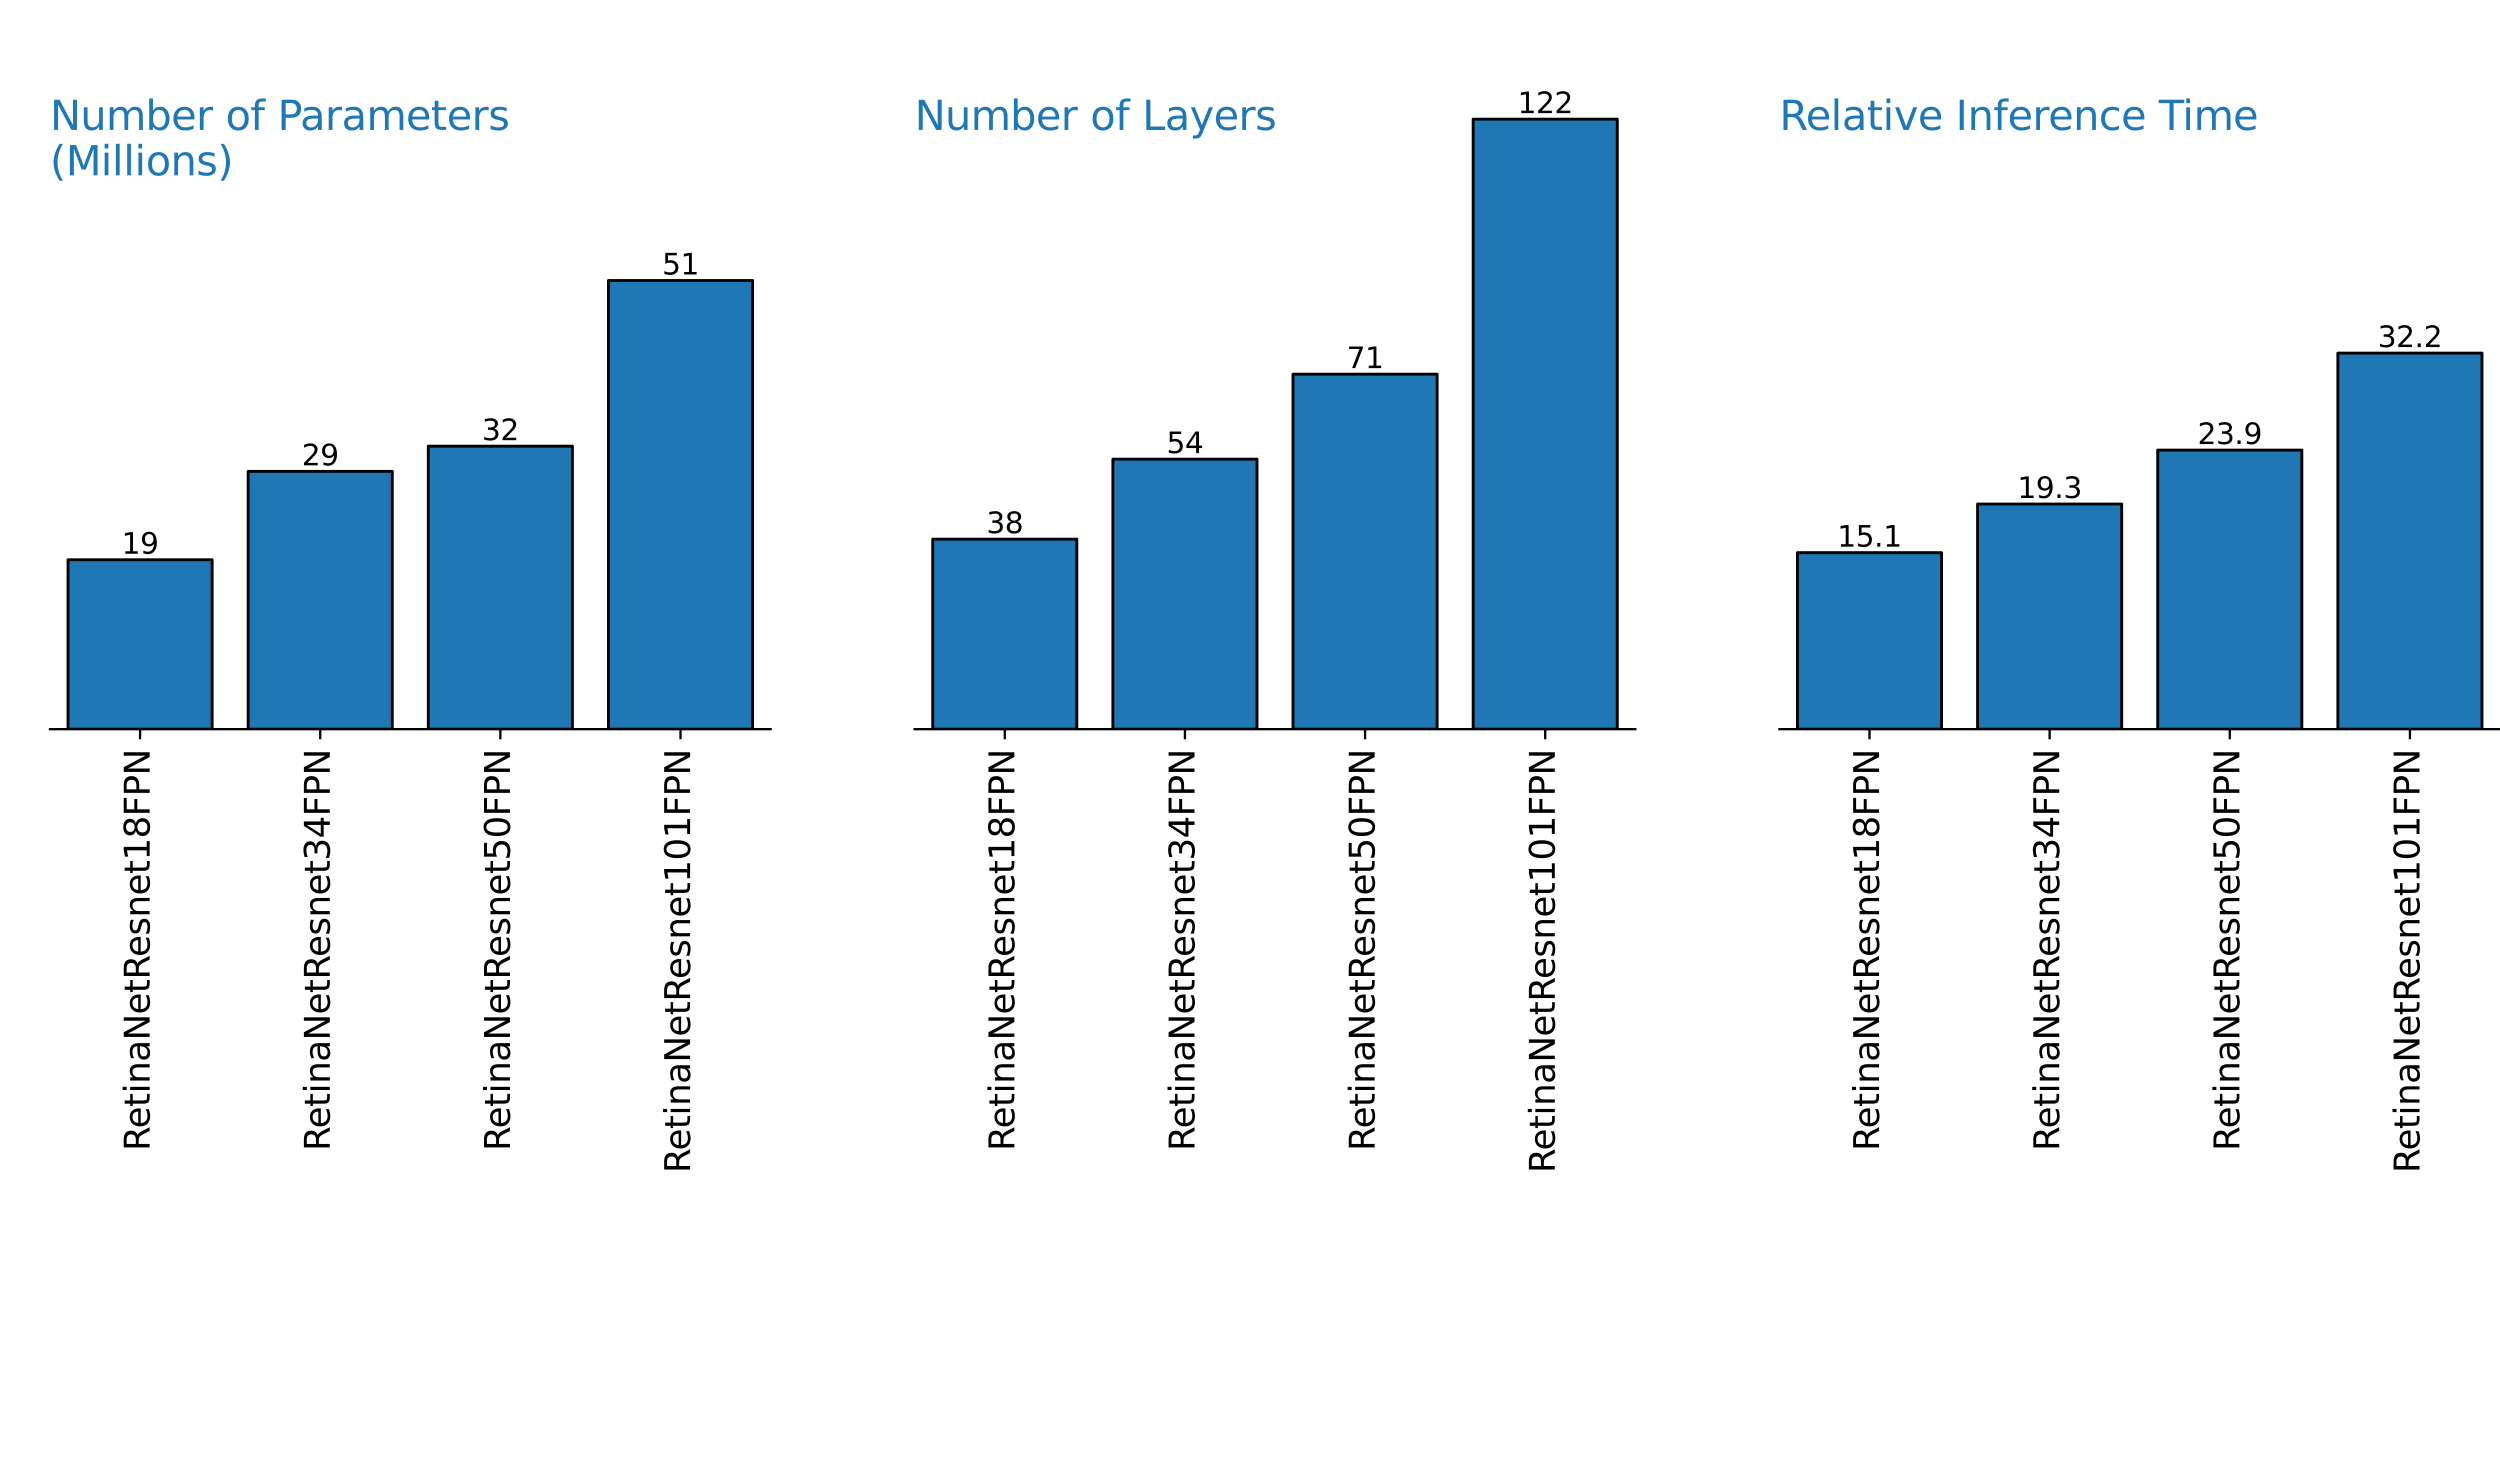 <?xml version="1.0" encoding="utf-8" standalone="no"?>
<!DOCTYPE svg PUBLIC "-//W3C//DTD SVG 1.1//EN"
  "http://www.w3.org/Graphics/SVG/1.1/DTD/svg11.dtd">
<svg xmlns:xlink="http://www.w3.org/1999/xlink" width="864pt" height="504pt" viewBox="0 0 864 504" xmlns="http://www.w3.org/2000/svg" version="1.1">
 <defs>
  <style type="text/css">*{stroke-linejoin: round; stroke-linecap: butt}</style>
 </defs>
 <g id="figure_1">
  <g id="patch_1">
   <path d="M 0 504 
L 864 504 
L 864 0 
L 0 0 
z
" style="fill: #ffffff"/>
  </g>
  <g id="axes_1">
   <g id="patch_2">
    <path d="M 17.28 252 
L 266.315 252 
L 266.315 10.08 
L 17.28 10.08 
z
" style="fill: #ffffff"/>
   </g>
   <g id="patch_3">
    <path d="M 23.506 252 
L 73.313 252 
L 73.313 193.45 
L 23.506 193.45 
z
" clip-path="url(#pc7ec8dcb32)" style="fill: #1f77b4; stroke: #000000; stroke-linejoin: miter"/>
   </g>
   <g id="patch_4">
    <path d="M 85.765 252 
L 135.572 252 
L 135.572 162.906 
L 85.765 162.906 
z
" clip-path="url(#pc7ec8dcb32)" style="fill: #1f77b4; stroke: #000000; stroke-linejoin: miter"/>
   </g>
   <g id="patch_5">
    <path d="M 148.024 252 
L 197.831 252 
L 197.831 154.211 
L 148.024 154.211 
z
" clip-path="url(#pc7ec8dcb32)" style="fill: #1f77b4; stroke: #000000; stroke-linejoin: miter"/>
   </g>
   <g id="patch_6">
    <path d="M 210.282 252 
L 260.089 252 
L 260.089 96.936 
L 210.282 96.936 
z
" clip-path="url(#pc7ec8dcb32)" style="fill: #1f77b4; stroke: #000000; stroke-linejoin: miter"/>
   </g>
   <g id="matplotlib.axis_1">
    <g id="xtick_1">
     <g id="line2d_1">
      <defs>
       <path id="m511c1c8774" d="M 0 0 
L 0 3.5 
" style="stroke: #000000; stroke-width: 0.8"/>
      </defs>
      <g>
       <use xlink:href="#m511c1c8774" x="48.409" y="252" style="stroke: #000000; stroke-width: 0.8"/>
      </g>
     </g>
     <g id="text_1">
      <!-- RetinaNetResnet18FPN -->
      <g transform="translate(51.721 397.756) rotate(-90) scale(0.12 -0.12)">
       <defs>
        <path id="DejaVuSans-52" d="M 2841 2188 
Q 3044 2119 3236 1894 
Q 3428 1669 3622 1275 
L 4263 0 
L 3584 0 
L 2988 1197 
Q 2756 1666 2539 1819 
Q 2322 1972 1947 1972 
L 1259 1972 
L 1259 0 
L 628 0 
L 628 4666 
L 2053 4666 
Q 2853 4666 3247 4331 
Q 3641 3997 3641 3322 
Q 3641 2881 3436 2590 
Q 3231 2300 2841 2188 
z
M 1259 4147 
L 1259 2491 
L 2053 2491 
Q 2509 2491 2742 2702 
Q 2975 2913 2975 3322 
Q 2975 3731 2742 3939 
Q 2509 4147 2053 4147 
L 1259 4147 
z
" transform="scale(0.016)"/>
        <path id="DejaVuSans-65" d="M 3597 1894 
L 3597 1613 
L 953 1613 
Q 991 1019 1311 708 
Q 1631 397 2203 397 
Q 2534 397 2845 478 
Q 3156 559 3463 722 
L 3463 178 
Q 3153 47 2828 -22 
Q 2503 -91 2169 -91 
Q 1331 -91 842 396 
Q 353 884 353 1716 
Q 353 2575 817 3079 
Q 1281 3584 2069 3584 
Q 2775 3584 3186 3129 
Q 3597 2675 3597 1894 
z
M 3022 2063 
Q 3016 2534 2758 2815 
Q 2500 3097 2075 3097 
Q 1594 3097 1305 2825 
Q 1016 2553 972 2059 
L 3022 2063 
z
" transform="scale(0.016)"/>
        <path id="DejaVuSans-74" d="M 1172 4494 
L 1172 3500 
L 2356 3500 
L 2356 3053 
L 1172 3053 
L 1172 1153 
Q 1172 725 1289 603 
Q 1406 481 1766 481 
L 2356 481 
L 2356 0 
L 1766 0 
Q 1100 0 847 248 
Q 594 497 594 1153 
L 594 3053 
L 172 3053 
L 172 3500 
L 594 3500 
L 594 4494 
L 1172 4494 
z
" transform="scale(0.016)"/>
        <path id="DejaVuSans-69" d="M 603 3500 
L 1178 3500 
L 1178 0 
L 603 0 
L 603 3500 
z
M 603 4863 
L 1178 4863 
L 1178 4134 
L 603 4134 
L 603 4863 
z
" transform="scale(0.016)"/>
        <path id="DejaVuSans-6e" d="M 3513 2113 
L 3513 0 
L 2938 0 
L 2938 2094 
Q 2938 2591 2744 2837 
Q 2550 3084 2163 3084 
Q 1697 3084 1428 2787 
Q 1159 2491 1159 1978 
L 1159 0 
L 581 0 
L 581 3500 
L 1159 3500 
L 1159 2956 
Q 1366 3272 1645 3428 
Q 1925 3584 2291 3584 
Q 2894 3584 3203 3211 
Q 3513 2838 3513 2113 
z
" transform="scale(0.016)"/>
        <path id="DejaVuSans-61" d="M 2194 1759 
Q 1497 1759 1228 1600 
Q 959 1441 959 1056 
Q 959 750 1161 570 
Q 1363 391 1709 391 
Q 2188 391 2477 730 
Q 2766 1069 2766 1631 
L 2766 1759 
L 2194 1759 
z
M 3341 1997 
L 3341 0 
L 2766 0 
L 2766 531 
Q 2569 213 2275 61 
Q 1981 -91 1556 -91 
Q 1019 -91 701 211 
Q 384 513 384 1019 
Q 384 1609 779 1909 
Q 1175 2209 1959 2209 
L 2766 2209 
L 2766 2266 
Q 2766 2663 2505 2880 
Q 2244 3097 1772 3097 
Q 1472 3097 1187 3025 
Q 903 2953 641 2809 
L 641 3341 
Q 956 3463 1253 3523 
Q 1550 3584 1831 3584 
Q 2591 3584 2966 3190 
Q 3341 2797 3341 1997 
z
" transform="scale(0.016)"/>
        <path id="DejaVuSans-4e" d="M 628 4666 
L 1478 4666 
L 3547 763 
L 3547 4666 
L 4159 4666 
L 4159 0 
L 3309 0 
L 1241 3903 
L 1241 0 
L 628 0 
L 628 4666 
z
" transform="scale(0.016)"/>
        <path id="DejaVuSans-73" d="M 2834 3397 
L 2834 2853 
Q 2591 2978 2328 3040 
Q 2066 3103 1784 3103 
Q 1356 3103 1142 2972 
Q 928 2841 928 2578 
Q 928 2378 1081 2264 
Q 1234 2150 1697 2047 
L 1894 2003 
Q 2506 1872 2764 1633 
Q 3022 1394 3022 966 
Q 3022 478 2636 193 
Q 2250 -91 1575 -91 
Q 1294 -91 989 -36 
Q 684 19 347 128 
L 347 722 
Q 666 556 975 473 
Q 1284 391 1588 391 
Q 1994 391 2212 530 
Q 2431 669 2431 922 
Q 2431 1156 2273 1281 
Q 2116 1406 1581 1522 
L 1381 1569 
Q 847 1681 609 1914 
Q 372 2147 372 2553 
Q 372 3047 722 3315 
Q 1072 3584 1716 3584 
Q 2034 3584 2315 3537 
Q 2597 3491 2834 3397 
z
" transform="scale(0.016)"/>
        <path id="DejaVuSans-31" d="M 794 531 
L 1825 531 
L 1825 4091 
L 703 3866 
L 703 4441 
L 1819 4666 
L 2450 4666 
L 2450 531 
L 3481 531 
L 3481 0 
L 794 0 
L 794 531 
z
" transform="scale(0.016)"/>
        <path id="DejaVuSans-38" d="M 2034 2216 
Q 1584 2216 1326 1975 
Q 1069 1734 1069 1313 
Q 1069 891 1326 650 
Q 1584 409 2034 409 
Q 2484 409 2743 651 
Q 3003 894 3003 1313 
Q 3003 1734 2745 1975 
Q 2488 2216 2034 2216 
z
M 1403 2484 
Q 997 2584 770 2862 
Q 544 3141 544 3541 
Q 544 4100 942 4425 
Q 1341 4750 2034 4750 
Q 2731 4750 3128 4425 
Q 3525 4100 3525 3541 
Q 3525 3141 3298 2862 
Q 3072 2584 2669 2484 
Q 3125 2378 3379 2068 
Q 3634 1759 3634 1313 
Q 3634 634 3220 271 
Q 2806 -91 2034 -91 
Q 1263 -91 848 271 
Q 434 634 434 1313 
Q 434 1759 690 2068 
Q 947 2378 1403 2484 
z
M 1172 3481 
Q 1172 3119 1398 2916 
Q 1625 2713 2034 2713 
Q 2441 2713 2670 2916 
Q 2900 3119 2900 3481 
Q 2900 3844 2670 4047 
Q 2441 4250 2034 4250 
Q 1625 4250 1398 4047 
Q 1172 3844 1172 3481 
z
" transform="scale(0.016)"/>
        <path id="DejaVuSans-46" d="M 628 4666 
L 3309 4666 
L 3309 4134 
L 1259 4134 
L 1259 2759 
L 3109 2759 
L 3109 2228 
L 1259 2228 
L 1259 0 
L 628 0 
L 628 4666 
z
" transform="scale(0.016)"/>
        <path id="DejaVuSans-50" d="M 1259 4147 
L 1259 2394 
L 2053 2394 
Q 2494 2394 2734 2622 
Q 2975 2850 2975 3272 
Q 2975 3691 2734 3919 
Q 2494 4147 2053 4147 
L 1259 4147 
z
M 628 4666 
L 2053 4666 
Q 2838 4666 3239 4311 
Q 3641 3956 3641 3272 
Q 3641 2581 3239 2228 
Q 2838 1875 2053 1875 
L 1259 1875 
L 1259 0 
L 628 0 
L 628 4666 
z
" transform="scale(0.016)"/>
       </defs>
       <use xlink:href="#DejaVuSans-52"/>
       <use xlink:href="#DejaVuSans-65" x="64.982"/>
       <use xlink:href="#DejaVuSans-74" x="126.506"/>
       <use xlink:href="#DejaVuSans-69" x="165.715"/>
       <use xlink:href="#DejaVuSans-6e" x="193.498"/>
       <use xlink:href="#DejaVuSans-61" x="256.877"/>
       <use xlink:href="#DejaVuSans-4e" x="318.156"/>
       <use xlink:href="#DejaVuSans-65" x="392.961"/>
       <use xlink:href="#DejaVuSans-74" x="454.484"/>
       <use xlink:href="#DejaVuSans-52" x="493.693"/>
       <use xlink:href="#DejaVuSans-65" x="558.676"/>
       <use xlink:href="#DejaVuSans-73" x="620.199"/>
       <use xlink:href="#DejaVuSans-6e" x="672.299"/>
       <use xlink:href="#DejaVuSans-65" x="735.678"/>
       <use xlink:href="#DejaVuSans-74" x="797.201"/>
       <use xlink:href="#DejaVuSans-31" x="836.41"/>
       <use xlink:href="#DejaVuSans-38" x="900.033"/>
       <use xlink:href="#DejaVuSans-46" x="963.656"/>
       <use xlink:href="#DejaVuSans-50" x="1021.176"/>
       <use xlink:href="#DejaVuSans-4e" x="1081.479"/>
      </g>
     </g>
    </g>
    <g id="xtick_2">
     <g id="line2d_2">
      <g>
       <use xlink:href="#m511c1c8774" x="110.668" y="252" style="stroke: #000000; stroke-width: 0.8"/>
      </g>
     </g>
     <g id="text_2">
      <!-- RetinaNetResnet34FPN -->
      <g transform="translate(113.979 397.756) rotate(-90) scale(0.12 -0.12)">
       <defs>
        <path id="DejaVuSans-33" d="M 2597 2516 
Q 3050 2419 3304 2112 
Q 3559 1806 3559 1356 
Q 3559 666 3084 287 
Q 2609 -91 1734 -91 
Q 1441 -91 1130 -33 
Q 819 25 488 141 
L 488 750 
Q 750 597 1062 519 
Q 1375 441 1716 441 
Q 2309 441 2620 675 
Q 2931 909 2931 1356 
Q 2931 1769 2642 2001 
Q 2353 2234 1838 2234 
L 1294 2234 
L 1294 2753 
L 1863 2753 
Q 2328 2753 2575 2939 
Q 2822 3125 2822 3475 
Q 2822 3834 2567 4026 
Q 2313 4219 1838 4219 
Q 1578 4219 1281 4162 
Q 984 4106 628 3988 
L 628 4550 
Q 988 4650 1302 4700 
Q 1616 4750 1894 4750 
Q 2613 4750 3031 4423 
Q 3450 4097 3450 3541 
Q 3450 3153 3228 2886 
Q 3006 2619 2597 2516 
z
" transform="scale(0.016)"/>
        <path id="DejaVuSans-34" d="M 2419 4116 
L 825 1625 
L 2419 1625 
L 2419 4116 
z
M 2253 4666 
L 3047 4666 
L 3047 1625 
L 3713 1625 
L 3713 1100 
L 3047 1100 
L 3047 0 
L 2419 0 
L 2419 1100 
L 313 1100 
L 313 1709 
L 2253 4666 
z
" transform="scale(0.016)"/>
       </defs>
       <use xlink:href="#DejaVuSans-52"/>
       <use xlink:href="#DejaVuSans-65" x="64.982"/>
       <use xlink:href="#DejaVuSans-74" x="126.506"/>
       <use xlink:href="#DejaVuSans-69" x="165.715"/>
       <use xlink:href="#DejaVuSans-6e" x="193.498"/>
       <use xlink:href="#DejaVuSans-61" x="256.877"/>
       <use xlink:href="#DejaVuSans-4e" x="318.156"/>
       <use xlink:href="#DejaVuSans-65" x="392.961"/>
       <use xlink:href="#DejaVuSans-74" x="454.484"/>
       <use xlink:href="#DejaVuSans-52" x="493.693"/>
       <use xlink:href="#DejaVuSans-65" x="558.676"/>
       <use xlink:href="#DejaVuSans-73" x="620.199"/>
       <use xlink:href="#DejaVuSans-6e" x="672.299"/>
       <use xlink:href="#DejaVuSans-65" x="735.678"/>
       <use xlink:href="#DejaVuSans-74" x="797.201"/>
       <use xlink:href="#DejaVuSans-33" x="836.41"/>
       <use xlink:href="#DejaVuSans-34" x="900.033"/>
       <use xlink:href="#DejaVuSans-46" x="963.656"/>
       <use xlink:href="#DejaVuSans-50" x="1021.176"/>
       <use xlink:href="#DejaVuSans-4e" x="1081.479"/>
      </g>
     </g>
    </g>
    <g id="xtick_3">
     <g id="line2d_3">
      <g>
       <use xlink:href="#m511c1c8774" x="172.927" y="252" style="stroke: #000000; stroke-width: 0.8"/>
      </g>
     </g>
     <g id="text_3">
      <!-- RetinaNetResnet50FPN -->
      <g transform="translate(176.238 397.756) rotate(-90) scale(0.12 -0.12)">
       <defs>
        <path id="DejaVuSans-35" d="M 691 4666 
L 3169 4666 
L 3169 4134 
L 1269 4134 
L 1269 2991 
Q 1406 3038 1543 3061 
Q 1681 3084 1819 3084 
Q 2600 3084 3056 2656 
Q 3513 2228 3513 1497 
Q 3513 744 3044 326 
Q 2575 -91 1722 -91 
Q 1428 -91 1123 -41 
Q 819 9 494 109 
L 494 744 
Q 775 591 1075 516 
Q 1375 441 1709 441 
Q 2250 441 2565 725 
Q 2881 1009 2881 1497 
Q 2881 1984 2565 2268 
Q 2250 2553 1709 2553 
Q 1456 2553 1204 2497 
Q 953 2441 691 2322 
L 691 4666 
z
" transform="scale(0.016)"/>
        <path id="DejaVuSans-30" d="M 2034 4250 
Q 1547 4250 1301 3770 
Q 1056 3291 1056 2328 
Q 1056 1369 1301 889 
Q 1547 409 2034 409 
Q 2525 409 2770 889 
Q 3016 1369 3016 2328 
Q 3016 3291 2770 3770 
Q 2525 4250 2034 4250 
z
M 2034 4750 
Q 2819 4750 3233 4129 
Q 3647 3509 3647 2328 
Q 3647 1150 3233 529 
Q 2819 -91 2034 -91 
Q 1250 -91 836 529 
Q 422 1150 422 2328 
Q 422 3509 836 4129 
Q 1250 4750 2034 4750 
z
" transform="scale(0.016)"/>
       </defs>
       <use xlink:href="#DejaVuSans-52"/>
       <use xlink:href="#DejaVuSans-65" x="64.982"/>
       <use xlink:href="#DejaVuSans-74" x="126.506"/>
       <use xlink:href="#DejaVuSans-69" x="165.715"/>
       <use xlink:href="#DejaVuSans-6e" x="193.498"/>
       <use xlink:href="#DejaVuSans-61" x="256.877"/>
       <use xlink:href="#DejaVuSans-4e" x="318.156"/>
       <use xlink:href="#DejaVuSans-65" x="392.961"/>
       <use xlink:href="#DejaVuSans-74" x="454.484"/>
       <use xlink:href="#DejaVuSans-52" x="493.693"/>
       <use xlink:href="#DejaVuSans-65" x="558.676"/>
       <use xlink:href="#DejaVuSans-73" x="620.199"/>
       <use xlink:href="#DejaVuSans-6e" x="672.299"/>
       <use xlink:href="#DejaVuSans-65" x="735.678"/>
       <use xlink:href="#DejaVuSans-74" x="797.201"/>
       <use xlink:href="#DejaVuSans-35" x="836.41"/>
       <use xlink:href="#DejaVuSans-30" x="900.033"/>
       <use xlink:href="#DejaVuSans-46" x="963.656"/>
       <use xlink:href="#DejaVuSans-50" x="1021.176"/>
       <use xlink:href="#DejaVuSans-4e" x="1081.479"/>
      </g>
     </g>
    </g>
    <g id="xtick_4">
     <g id="line2d_4">
      <g>
       <use xlink:href="#m511c1c8774" x="235.186" y="252" style="stroke: #000000; stroke-width: 0.8"/>
      </g>
     </g>
     <g id="text_4">
      <!-- RetinaNetResnet101FPN -->
      <g transform="translate(238.497 405.391) rotate(-90) scale(0.12 -0.12)">
       <use xlink:href="#DejaVuSans-52"/>
       <use xlink:href="#DejaVuSans-65" x="64.982"/>
       <use xlink:href="#DejaVuSans-74" x="126.506"/>
       <use xlink:href="#DejaVuSans-69" x="165.715"/>
       <use xlink:href="#DejaVuSans-6e" x="193.498"/>
       <use xlink:href="#DejaVuSans-61" x="256.877"/>
       <use xlink:href="#DejaVuSans-4e" x="318.156"/>
       <use xlink:href="#DejaVuSans-65" x="392.961"/>
       <use xlink:href="#DejaVuSans-74" x="454.484"/>
       <use xlink:href="#DejaVuSans-52" x="493.693"/>
       <use xlink:href="#DejaVuSans-65" x="558.676"/>
       <use xlink:href="#DejaVuSans-73" x="620.199"/>
       <use xlink:href="#DejaVuSans-6e" x="672.299"/>
       <use xlink:href="#DejaVuSans-65" x="735.678"/>
       <use xlink:href="#DejaVuSans-74" x="797.201"/>
       <use xlink:href="#DejaVuSans-31" x="836.41"/>
       <use xlink:href="#DejaVuSans-30" x="900.033"/>
       <use xlink:href="#DejaVuSans-31" x="963.656"/>
       <use xlink:href="#DejaVuSans-46" x="1027.279"/>
       <use xlink:href="#DejaVuSans-50" x="1084.799"/>
       <use xlink:href="#DejaVuSans-4e" x="1145.102"/>
      </g>
     </g>
    </g>
   </g>
   <g id="matplotlib.axis_2"/>
   <g id="patch_7">
    <path d="M 17.28 252 
L 266.315 252 
" style="fill: none; stroke: #000000; stroke-width: 0.8; stroke-linejoin: miter; stroke-linecap: square"/>
   </g>
   <g id="text_5">
    <!-- Number of Parameters -->
    <g style="fill: #1f77b4" transform="translate(17.28 44.91) scale(0.14 -0.14)">
     <defs>
      <path id="DejaVuSans-75" d="M 544 1381 
L 544 3500 
L 1119 3500 
L 1119 1403 
Q 1119 906 1312 657 
Q 1506 409 1894 409 
Q 2359 409 2629 706 
Q 2900 1003 2900 1516 
L 2900 3500 
L 3475 3500 
L 3475 0 
L 2900 0 
L 2900 538 
Q 2691 219 2414 64 
Q 2138 -91 1772 -91 
Q 1169 -91 856 284 
Q 544 659 544 1381 
z
M 1991 3584 
L 1991 3584 
z
" transform="scale(0.016)"/>
      <path id="DejaVuSans-6d" d="M 3328 2828 
Q 3544 3216 3844 3400 
Q 4144 3584 4550 3584 
Q 5097 3584 5394 3201 
Q 5691 2819 5691 2113 
L 5691 0 
L 5113 0 
L 5113 2094 
Q 5113 2597 4934 2840 
Q 4756 3084 4391 3084 
Q 3944 3084 3684 2787 
Q 3425 2491 3425 1978 
L 3425 0 
L 2847 0 
L 2847 2094 
Q 2847 2600 2669 2842 
Q 2491 3084 2119 3084 
Q 1678 3084 1418 2786 
Q 1159 2488 1159 1978 
L 1159 0 
L 581 0 
L 581 3500 
L 1159 3500 
L 1159 2956 
Q 1356 3278 1631 3431 
Q 1906 3584 2284 3584 
Q 2666 3584 2933 3390 
Q 3200 3197 3328 2828 
z
" transform="scale(0.016)"/>
      <path id="DejaVuSans-62" d="M 3116 1747 
Q 3116 2381 2855 2742 
Q 2594 3103 2138 3103 
Q 1681 3103 1420 2742 
Q 1159 2381 1159 1747 
Q 1159 1113 1420 752 
Q 1681 391 2138 391 
Q 2594 391 2855 752 
Q 3116 1113 3116 1747 
z
M 1159 2969 
Q 1341 3281 1617 3432 
Q 1894 3584 2278 3584 
Q 2916 3584 3314 3078 
Q 3713 2572 3713 1747 
Q 3713 922 3314 415 
Q 2916 -91 2278 -91 
Q 1894 -91 1617 61 
Q 1341 213 1159 525 
L 1159 0 
L 581 0 
L 581 4863 
L 1159 4863 
L 1159 2969 
z
" transform="scale(0.016)"/>
      <path id="DejaVuSans-72" d="M 2631 2963 
Q 2534 3019 2420 3045 
Q 2306 3072 2169 3072 
Q 1681 3072 1420 2755 
Q 1159 2438 1159 1844 
L 1159 0 
L 581 0 
L 581 3500 
L 1159 3500 
L 1159 2956 
Q 1341 3275 1631 3429 
Q 1922 3584 2338 3584 
Q 2397 3584 2469 3576 
Q 2541 3569 2628 3553 
L 2631 2963 
z
" transform="scale(0.016)"/>
      <path id="DejaVuSans-20" transform="scale(0.016)"/>
      <path id="DejaVuSans-6f" d="M 1959 3097 
Q 1497 3097 1228 2736 
Q 959 2375 959 1747 
Q 959 1119 1226 758 
Q 1494 397 1959 397 
Q 2419 397 2687 759 
Q 2956 1122 2956 1747 
Q 2956 2369 2687 2733 
Q 2419 3097 1959 3097 
z
M 1959 3584 
Q 2709 3584 3137 3096 
Q 3566 2609 3566 1747 
Q 3566 888 3137 398 
Q 2709 -91 1959 -91 
Q 1206 -91 779 398 
Q 353 888 353 1747 
Q 353 2609 779 3096 
Q 1206 3584 1959 3584 
z
" transform="scale(0.016)"/>
      <path id="DejaVuSans-66" d="M 2375 4863 
L 2375 4384 
L 1825 4384 
Q 1516 4384 1395 4259 
Q 1275 4134 1275 3809 
L 1275 3500 
L 2222 3500 
L 2222 3053 
L 1275 3053 
L 1275 0 
L 697 0 
L 697 3053 
L 147 3053 
L 147 3500 
L 697 3500 
L 697 3744 
Q 697 4328 969 4595 
Q 1241 4863 1831 4863 
L 2375 4863 
z
" transform="scale(0.016)"/>
     </defs>
     <use xlink:href="#DejaVuSans-4e"/>
     <use xlink:href="#DejaVuSans-75" x="74.805"/>
     <use xlink:href="#DejaVuSans-6d" x="138.184"/>
     <use xlink:href="#DejaVuSans-62" x="235.596"/>
     <use xlink:href="#DejaVuSans-65" x="299.072"/>
     <use xlink:href="#DejaVuSans-72" x="360.596"/>
     <use xlink:href="#DejaVuSans-20" x="401.709"/>
     <use xlink:href="#DejaVuSans-6f" x="433.496"/>
     <use xlink:href="#DejaVuSans-66" x="494.678"/>
     <use xlink:href="#DejaVuSans-20" x="529.883"/>
     <use xlink:href="#DejaVuSans-50" x="561.67"/>
     <use xlink:href="#DejaVuSans-61" x="617.473"/>
     <use xlink:href="#DejaVuSans-72" x="678.752"/>
     <use xlink:href="#DejaVuSans-61" x="719.865"/>
     <use xlink:href="#DejaVuSans-6d" x="781.145"/>
     <use xlink:href="#DejaVuSans-65" x="878.557"/>
     <use xlink:href="#DejaVuSans-74" x="940.08"/>
     <use xlink:href="#DejaVuSans-65" x="979.289"/>
     <use xlink:href="#DejaVuSans-72" x="1040.812"/>
     <use xlink:href="#DejaVuSans-73" x="1081.926"/>
    </g>
    <!-- (Millions) -->
    <g style="fill: #1f77b4" transform="translate(17.28 60.587) scale(0.14 -0.14)">
     <defs>
      <path id="DejaVuSans-28" d="M 1984 4856 
Q 1566 4138 1362 3434 
Q 1159 2731 1159 2009 
Q 1159 1288 1364 580 
Q 1569 -128 1984 -844 
L 1484 -844 
Q 1016 -109 783 600 
Q 550 1309 550 2009 
Q 550 2706 781 3412 
Q 1013 4119 1484 4856 
L 1984 4856 
z
" transform="scale(0.016)"/>
      <path id="DejaVuSans-4d" d="M 628 4666 
L 1569 4666 
L 2759 1491 
L 3956 4666 
L 4897 4666 
L 4897 0 
L 4281 0 
L 4281 4097 
L 3078 897 
L 2444 897 
L 1241 4097 
L 1241 0 
L 628 0 
L 628 4666 
z
" transform="scale(0.016)"/>
      <path id="DejaVuSans-6c" d="M 603 4863 
L 1178 4863 
L 1178 0 
L 603 0 
L 603 4863 
z
" transform="scale(0.016)"/>
      <path id="DejaVuSans-29" d="M 513 4856 
L 1013 4856 
Q 1481 4119 1714 3412 
Q 1947 2706 1947 2009 
Q 1947 1309 1714 600 
Q 1481 -109 1013 -844 
L 513 -844 
Q 928 -128 1133 580 
Q 1338 1288 1338 2009 
Q 1338 2731 1133 3434 
Q 928 4138 513 4856 
z
" transform="scale(0.016)"/>
     </defs>
     <use xlink:href="#DejaVuSans-28"/>
     <use xlink:href="#DejaVuSans-4d" x="39.014"/>
     <use xlink:href="#DejaVuSans-69" x="125.293"/>
     <use xlink:href="#DejaVuSans-6c" x="153.076"/>
     <use xlink:href="#DejaVuSans-6c" x="180.859"/>
     <use xlink:href="#DejaVuSans-69" x="208.643"/>
     <use xlink:href="#DejaVuSans-6f" x="236.426"/>
     <use xlink:href="#DejaVuSans-6e" x="297.607"/>
     <use xlink:href="#DejaVuSans-73" x="360.986"/>
     <use xlink:href="#DejaVuSans-29" x="413.086"/>
    </g>
   </g>
   <g id="text_6">
    <!-- 19 -->
    <g transform="translate(42.047 191.371) scale(0.1 -0.1)">
     <defs>
      <path id="DejaVuSans-39" d="M 703 97 
L 703 672 
Q 941 559 1184 500 
Q 1428 441 1663 441 
Q 2288 441 2617 861 
Q 2947 1281 2994 2138 
Q 2813 1869 2534 1725 
Q 2256 1581 1919 1581 
Q 1219 1581 811 2004 
Q 403 2428 403 3163 
Q 403 3881 828 4315 
Q 1253 4750 1959 4750 
Q 2769 4750 3195 4129 
Q 3622 3509 3622 2328 
Q 3622 1225 3098 567 
Q 2575 -91 1691 -91 
Q 1453 -91 1209 -44 
Q 966 3 703 97 
z
M 1959 2075 
Q 2384 2075 2632 2365 
Q 2881 2656 2881 3163 
Q 2881 3666 2632 3958 
Q 2384 4250 1959 4250 
Q 1534 4250 1286 3958 
Q 1038 3666 1038 3163 
Q 1038 2656 1286 2365 
Q 1534 2075 1959 2075 
z
" transform="scale(0.016)"/>
     </defs>
     <use xlink:href="#DejaVuSans-31"/>
     <use xlink:href="#DejaVuSans-39" x="63.623"/>
    </g>
   </g>
   <g id="text_7">
    <!-- 29 -->
    <g transform="translate(104.306 160.826) scale(0.1 -0.1)">
     <defs>
      <path id="DejaVuSans-32" d="M 1228 531 
L 3431 531 
L 3431 0 
L 469 0 
L 469 531 
Q 828 903 1448 1529 
Q 2069 2156 2228 2338 
Q 2531 2678 2651 2914 
Q 2772 3150 2772 3378 
Q 2772 3750 2511 3984 
Q 2250 4219 1831 4219 
Q 1534 4219 1204 4116 
Q 875 4013 500 3803 
L 500 4441 
Q 881 4594 1212 4672 
Q 1544 4750 1819 4750 
Q 2544 4750 2975 4387 
Q 3406 4025 3406 3419 
Q 3406 3131 3298 2873 
Q 3191 2616 2906 2266 
Q 2828 2175 2409 1742 
Q 1991 1309 1228 531 
z
" transform="scale(0.016)"/>
     </defs>
     <use xlink:href="#DejaVuSans-32"/>
     <use xlink:href="#DejaVuSans-39" x="63.623"/>
    </g>
   </g>
   <g id="text_8">
    <!-- 32 -->
    <g transform="translate(166.565 152.131) scale(0.1 -0.1)">
     <use xlink:href="#DejaVuSans-33"/>
     <use xlink:href="#DejaVuSans-32" x="63.623"/>
    </g>
   </g>
   <g id="text_9">
    <!-- 51 -->
    <g transform="translate(228.823 94.857) scale(0.1 -0.1)">
     <use xlink:href="#DejaVuSans-35"/>
     <use xlink:href="#DejaVuSans-31" x="63.623"/>
    </g>
   </g>
  </g>
  <g id="axes_2">
   <g id="patch_8">
    <path d="M 316.122 252 
L 565.158 252 
L 565.158 10.08 
L 316.122 10.08 
z
" style="fill: #ffffff"/>
   </g>
   <g id="patch_9">
    <path d="M 322.348 252 
L 372.155 252 
L 372.155 186.336 
L 322.348 186.336 
z
" clip-path="url(#p1f99a346a9)" style="fill: #1f77b4; stroke: #000000; stroke-linejoin: miter"/>
   </g>
   <g id="patch_10">
    <path d="M 384.607 252 
L 434.414 252 
L 434.414 158.688 
L 384.607 158.688 
z
" clip-path="url(#p1f99a346a9)" style="fill: #1f77b4; stroke: #000000; stroke-linejoin: miter"/>
   </g>
   <g id="patch_11">
    <path d="M 446.866 252 
L 496.673 252 
L 496.673 129.312 
L 446.866 129.312 
z
" clip-path="url(#p1f99a346a9)" style="fill: #1f77b4; stroke: #000000; stroke-linejoin: miter"/>
   </g>
   <g id="patch_12">
    <path d="M 509.125 252 
L 558.932 252 
L 558.932 41.184 
L 509.125 41.184 
z
" clip-path="url(#p1f99a346a9)" style="fill: #1f77b4; stroke: #000000; stroke-linejoin: miter"/>
   </g>
   <g id="matplotlib.axis_3">
    <g id="xtick_5">
     <g id="line2d_5">
      <g>
       <use xlink:href="#m511c1c8774" x="347.252" y="252" style="stroke: #000000; stroke-width: 0.8"/>
      </g>
     </g>
     <g id="text_10">
      <!-- RetinaNetResnet18FPN -->
      <g transform="translate(350.563 397.756) rotate(-90) scale(0.12 -0.12)">
       <use xlink:href="#DejaVuSans-52"/>
       <use xlink:href="#DejaVuSans-65" x="64.982"/>
       <use xlink:href="#DejaVuSans-74" x="126.506"/>
       <use xlink:href="#DejaVuSans-69" x="165.715"/>
       <use xlink:href="#DejaVuSans-6e" x="193.498"/>
       <use xlink:href="#DejaVuSans-61" x="256.877"/>
       <use xlink:href="#DejaVuSans-4e" x="318.156"/>
       <use xlink:href="#DejaVuSans-65" x="392.961"/>
       <use xlink:href="#DejaVuSans-74" x="454.484"/>
       <use xlink:href="#DejaVuSans-52" x="493.693"/>
       <use xlink:href="#DejaVuSans-65" x="558.676"/>
       <use xlink:href="#DejaVuSans-73" x="620.199"/>
       <use xlink:href="#DejaVuSans-6e" x="672.299"/>
       <use xlink:href="#DejaVuSans-65" x="735.678"/>
       <use xlink:href="#DejaVuSans-74" x="797.201"/>
       <use xlink:href="#DejaVuSans-31" x="836.41"/>
       <use xlink:href="#DejaVuSans-38" x="900.033"/>
       <use xlink:href="#DejaVuSans-46" x="963.656"/>
       <use xlink:href="#DejaVuSans-50" x="1021.176"/>
       <use xlink:href="#DejaVuSans-4e" x="1081.479"/>
      </g>
     </g>
    </g>
    <g id="xtick_6">
     <g id="line2d_6">
      <g>
       <use xlink:href="#m511c1c8774" x="409.511" y="252" style="stroke: #000000; stroke-width: 0.8"/>
      </g>
     </g>
     <g id="text_11">
      <!-- RetinaNetResnet34FPN -->
      <g transform="translate(412.822 397.756) rotate(-90) scale(0.12 -0.12)">
       <use xlink:href="#DejaVuSans-52"/>
       <use xlink:href="#DejaVuSans-65" x="64.982"/>
       <use xlink:href="#DejaVuSans-74" x="126.506"/>
       <use xlink:href="#DejaVuSans-69" x="165.715"/>
       <use xlink:href="#DejaVuSans-6e" x="193.498"/>
       <use xlink:href="#DejaVuSans-61" x="256.877"/>
       <use xlink:href="#DejaVuSans-4e" x="318.156"/>
       <use xlink:href="#DejaVuSans-65" x="392.961"/>
       <use xlink:href="#DejaVuSans-74" x="454.484"/>
       <use xlink:href="#DejaVuSans-52" x="493.693"/>
       <use xlink:href="#DejaVuSans-65" x="558.676"/>
       <use xlink:href="#DejaVuSans-73" x="620.199"/>
       <use xlink:href="#DejaVuSans-6e" x="672.299"/>
       <use xlink:href="#DejaVuSans-65" x="735.678"/>
       <use xlink:href="#DejaVuSans-74" x="797.201"/>
       <use xlink:href="#DejaVuSans-33" x="836.41"/>
       <use xlink:href="#DejaVuSans-34" x="900.033"/>
       <use xlink:href="#DejaVuSans-46" x="963.656"/>
       <use xlink:href="#DejaVuSans-50" x="1021.176"/>
       <use xlink:href="#DejaVuSans-4e" x="1081.479"/>
      </g>
     </g>
    </g>
    <g id="xtick_7">
     <g id="line2d_7">
      <g>
       <use xlink:href="#m511c1c8774" x="471.769" y="252" style="stroke: #000000; stroke-width: 0.8"/>
      </g>
     </g>
     <g id="text_12">
      <!-- RetinaNetResnet50FPN -->
      <g transform="translate(475.081 397.756) rotate(-90) scale(0.12 -0.12)">
       <use xlink:href="#DejaVuSans-52"/>
       <use xlink:href="#DejaVuSans-65" x="64.982"/>
       <use xlink:href="#DejaVuSans-74" x="126.506"/>
       <use xlink:href="#DejaVuSans-69" x="165.715"/>
       <use xlink:href="#DejaVuSans-6e" x="193.498"/>
       <use xlink:href="#DejaVuSans-61" x="256.877"/>
       <use xlink:href="#DejaVuSans-4e" x="318.156"/>
       <use xlink:href="#DejaVuSans-65" x="392.961"/>
       <use xlink:href="#DejaVuSans-74" x="454.484"/>
       <use xlink:href="#DejaVuSans-52" x="493.693"/>
       <use xlink:href="#DejaVuSans-65" x="558.676"/>
       <use xlink:href="#DejaVuSans-73" x="620.199"/>
       <use xlink:href="#DejaVuSans-6e" x="672.299"/>
       <use xlink:href="#DejaVuSans-65" x="735.678"/>
       <use xlink:href="#DejaVuSans-74" x="797.201"/>
       <use xlink:href="#DejaVuSans-35" x="836.41"/>
       <use xlink:href="#DejaVuSans-30" x="900.033"/>
       <use xlink:href="#DejaVuSans-46" x="963.656"/>
       <use xlink:href="#DejaVuSans-50" x="1021.176"/>
       <use xlink:href="#DejaVuSans-4e" x="1081.479"/>
      </g>
     </g>
    </g>
    <g id="xtick_8">
     <g id="line2d_8">
      <g>
       <use xlink:href="#m511c1c8774" x="534.028" y="252" style="stroke: #000000; stroke-width: 0.8"/>
      </g>
     </g>
     <g id="text_13">
      <!-- RetinaNetResnet101FPN -->
      <g transform="translate(537.339 405.391) rotate(-90) scale(0.12 -0.12)">
       <use xlink:href="#DejaVuSans-52"/>
       <use xlink:href="#DejaVuSans-65" x="64.982"/>
       <use xlink:href="#DejaVuSans-74" x="126.506"/>
       <use xlink:href="#DejaVuSans-69" x="165.715"/>
       <use xlink:href="#DejaVuSans-6e" x="193.498"/>
       <use xlink:href="#DejaVuSans-61" x="256.877"/>
       <use xlink:href="#DejaVuSans-4e" x="318.156"/>
       <use xlink:href="#DejaVuSans-65" x="392.961"/>
       <use xlink:href="#DejaVuSans-74" x="454.484"/>
       <use xlink:href="#DejaVuSans-52" x="493.693"/>
       <use xlink:href="#DejaVuSans-65" x="558.676"/>
       <use xlink:href="#DejaVuSans-73" x="620.199"/>
       <use xlink:href="#DejaVuSans-6e" x="672.299"/>
       <use xlink:href="#DejaVuSans-65" x="735.678"/>
       <use xlink:href="#DejaVuSans-74" x="797.201"/>
       <use xlink:href="#DejaVuSans-31" x="836.41"/>
       <use xlink:href="#DejaVuSans-30" x="900.033"/>
       <use xlink:href="#DejaVuSans-31" x="963.656"/>
       <use xlink:href="#DejaVuSans-46" x="1027.279"/>
       <use xlink:href="#DejaVuSans-50" x="1084.799"/>
       <use xlink:href="#DejaVuSans-4e" x="1145.102"/>
      </g>
     </g>
    </g>
   </g>
   <g id="matplotlib.axis_4"/>
   <g id="patch_13">
    <path d="M 316.122 252 
L 565.158 252 
" style="fill: none; stroke: #000000; stroke-width: 0.8; stroke-linejoin: miter; stroke-linecap: square"/>
   </g>
   <g id="text_14">
    <!-- Number of Layers -->
    <g style="fill: #1f77b4" transform="translate(316.122 44.91) scale(0.14 -0.14)">
     <defs>
      <path id="DejaVuSans-4c" d="M 628 4666 
L 1259 4666 
L 1259 531 
L 3531 531 
L 3531 0 
L 628 0 
L 628 4666 
z
" transform="scale(0.016)"/>
      <path id="DejaVuSans-79" d="M 2059 -325 
Q 1816 -950 1584 -1140 
Q 1353 -1331 966 -1331 
L 506 -1331 
L 506 -850 
L 844 -850 
Q 1081 -850 1212 -737 
Q 1344 -625 1503 -206 
L 1606 56 
L 191 3500 
L 800 3500 
L 1894 763 
L 2988 3500 
L 3597 3500 
L 2059 -325 
z
" transform="scale(0.016)"/>
     </defs>
     <use xlink:href="#DejaVuSans-4e"/>
     <use xlink:href="#DejaVuSans-75" x="74.805"/>
     <use xlink:href="#DejaVuSans-6d" x="138.184"/>
     <use xlink:href="#DejaVuSans-62" x="235.596"/>
     <use xlink:href="#DejaVuSans-65" x="299.072"/>
     <use xlink:href="#DejaVuSans-72" x="360.596"/>
     <use xlink:href="#DejaVuSans-20" x="401.709"/>
     <use xlink:href="#DejaVuSans-6f" x="433.496"/>
     <use xlink:href="#DejaVuSans-66" x="494.678"/>
     <use xlink:href="#DejaVuSans-20" x="529.883"/>
     <use xlink:href="#DejaVuSans-4c" x="561.67"/>
     <use xlink:href="#DejaVuSans-61" x="617.383"/>
     <use xlink:href="#DejaVuSans-79" x="678.662"/>
     <use xlink:href="#DejaVuSans-65" x="737.842"/>
     <use xlink:href="#DejaVuSans-72" x="799.365"/>
     <use xlink:href="#DejaVuSans-73" x="840.479"/>
    </g>
   </g>
   <g id="text_15">
    <!-- 38 -->
    <g transform="translate(340.889 184.256) scale(0.1 -0.1)">
     <use xlink:href="#DejaVuSans-33"/>
     <use xlink:href="#DejaVuSans-38" x="63.623"/>
    </g>
   </g>
   <g id="text_16">
    <!-- 54 -->
    <g transform="translate(403.148 156.608) scale(0.1 -0.1)">
     <use xlink:href="#DejaVuSans-35"/>
     <use xlink:href="#DejaVuSans-34" x="63.623"/>
    </g>
   </g>
   <g id="text_17">
    <!-- 71 -->
    <g transform="translate(465.407 127.232) scale(0.1 -0.1)">
     <defs>
      <path id="DejaVuSans-37" d="M 525 4666 
L 3525 4666 
L 3525 4397 
L 1831 0 
L 1172 0 
L 2766 4134 
L 525 4134 
L 525 4666 
z
" transform="scale(0.016)"/>
     </defs>
     <use xlink:href="#DejaVuSans-37"/>
     <use xlink:href="#DejaVuSans-31" x="63.623"/>
    </g>
   </g>
   <g id="text_18">
    <!-- 122 -->
    <g transform="translate(524.484 39.104) scale(0.1 -0.1)">
     <use xlink:href="#DejaVuSans-31"/>
     <use xlink:href="#DejaVuSans-32" x="63.623"/>
     <use xlink:href="#DejaVuSans-32" x="127.246"/>
    </g>
   </g>
  </g>
  <g id="axes_3">
   <g id="patch_14">
    <path d="M 614.965 252 
L 864 252 
L 864 10.08 
L 614.965 10.08 
z
" style="fill: #ffffff"/>
   </g>
   <g id="patch_15">
    <path d="M 621.191 252 
L 670.998 252 
L 670.998 191.002 
L 621.191 191.002 
z
" clip-path="url(#peef8a0e09e)" style="fill: #1f77b4; stroke: #000000; stroke-linejoin: miter"/>
   </g>
   <g id="patch_16">
    <path d="M 683.449 252 
L 733.256 252 
L 733.256 174.197 
L 683.449 174.197 
z
" clip-path="url(#peef8a0e09e)" style="fill: #1f77b4; stroke: #000000; stroke-linejoin: miter"/>
   </g>
   <g id="patch_17">
    <path d="M 745.708 252 
L 795.515 252 
L 795.515 155.553 
L 745.708 155.553 
z
" clip-path="url(#peef8a0e09e)" style="fill: #1f77b4; stroke: #000000; stroke-linejoin: miter"/>
   </g>
   <g id="patch_18">
    <path d="M 807.967 252 
L 857.774 252 
L 857.774 122.034 
L 807.967 122.034 
z
" clip-path="url(#peef8a0e09e)" style="fill: #1f77b4; stroke: #000000; stroke-linejoin: miter"/>
   </g>
   <g id="matplotlib.axis_5">
    <g id="xtick_9">
     <g id="line2d_9">
      <g>
       <use xlink:href="#m511c1c8774" x="646.094" y="252" style="stroke: #000000; stroke-width: 0.8"/>
      </g>
     </g>
     <g id="text_19">
      <!-- RetinaNetResnet18FPN -->
      <g transform="translate(649.405 397.756) rotate(-90) scale(0.12 -0.12)">
       <use xlink:href="#DejaVuSans-52"/>
       <use xlink:href="#DejaVuSans-65" x="64.982"/>
       <use xlink:href="#DejaVuSans-74" x="126.506"/>
       <use xlink:href="#DejaVuSans-69" x="165.715"/>
       <use xlink:href="#DejaVuSans-6e" x="193.498"/>
       <use xlink:href="#DejaVuSans-61" x="256.877"/>
       <use xlink:href="#DejaVuSans-4e" x="318.156"/>
       <use xlink:href="#DejaVuSans-65" x="392.961"/>
       <use xlink:href="#DejaVuSans-74" x="454.484"/>
       <use xlink:href="#DejaVuSans-52" x="493.693"/>
       <use xlink:href="#DejaVuSans-65" x="558.676"/>
       <use xlink:href="#DejaVuSans-73" x="620.199"/>
       <use xlink:href="#DejaVuSans-6e" x="672.299"/>
       <use xlink:href="#DejaVuSans-65" x="735.678"/>
       <use xlink:href="#DejaVuSans-74" x="797.201"/>
       <use xlink:href="#DejaVuSans-31" x="836.41"/>
       <use xlink:href="#DejaVuSans-38" x="900.033"/>
       <use xlink:href="#DejaVuSans-46" x="963.656"/>
       <use xlink:href="#DejaVuSans-50" x="1021.176"/>
       <use xlink:href="#DejaVuSans-4e" x="1081.479"/>
      </g>
     </g>
    </g>
    <g id="xtick_10">
     <g id="line2d_10">
      <g>
       <use xlink:href="#m511c1c8774" x="708.353" y="252" style="stroke: #000000; stroke-width: 0.8"/>
      </g>
     </g>
     <g id="text_20">
      <!-- RetinaNetResnet34FPN -->
      <g transform="translate(711.664 397.756) rotate(-90) scale(0.12 -0.12)">
       <use xlink:href="#DejaVuSans-52"/>
       <use xlink:href="#DejaVuSans-65" x="64.982"/>
       <use xlink:href="#DejaVuSans-74" x="126.506"/>
       <use xlink:href="#DejaVuSans-69" x="165.715"/>
       <use xlink:href="#DejaVuSans-6e" x="193.498"/>
       <use xlink:href="#DejaVuSans-61" x="256.877"/>
       <use xlink:href="#DejaVuSans-4e" x="318.156"/>
       <use xlink:href="#DejaVuSans-65" x="392.961"/>
       <use xlink:href="#DejaVuSans-74" x="454.484"/>
       <use xlink:href="#DejaVuSans-52" x="493.693"/>
       <use xlink:href="#DejaVuSans-65" x="558.676"/>
       <use xlink:href="#DejaVuSans-73" x="620.199"/>
       <use xlink:href="#DejaVuSans-6e" x="672.299"/>
       <use xlink:href="#DejaVuSans-65" x="735.678"/>
       <use xlink:href="#DejaVuSans-74" x="797.201"/>
       <use xlink:href="#DejaVuSans-33" x="836.41"/>
       <use xlink:href="#DejaVuSans-34" x="900.033"/>
       <use xlink:href="#DejaVuSans-46" x="963.656"/>
       <use xlink:href="#DejaVuSans-50" x="1021.176"/>
       <use xlink:href="#DejaVuSans-4e" x="1081.479"/>
      </g>
     </g>
    </g>
    <g id="xtick_11">
     <g id="line2d_11">
      <g>
       <use xlink:href="#m511c1c8774" x="770.612" y="252" style="stroke: #000000; stroke-width: 0.8"/>
      </g>
     </g>
     <g id="text_21">
      <!-- RetinaNetResnet50FPN -->
      <g transform="translate(773.923 397.756) rotate(-90) scale(0.12 -0.12)">
       <use xlink:href="#DejaVuSans-52"/>
       <use xlink:href="#DejaVuSans-65" x="64.982"/>
       <use xlink:href="#DejaVuSans-74" x="126.506"/>
       <use xlink:href="#DejaVuSans-69" x="165.715"/>
       <use xlink:href="#DejaVuSans-6e" x="193.498"/>
       <use xlink:href="#DejaVuSans-61" x="256.877"/>
       <use xlink:href="#DejaVuSans-4e" x="318.156"/>
       <use xlink:href="#DejaVuSans-65" x="392.961"/>
       <use xlink:href="#DejaVuSans-74" x="454.484"/>
       <use xlink:href="#DejaVuSans-52" x="493.693"/>
       <use xlink:href="#DejaVuSans-65" x="558.676"/>
       <use xlink:href="#DejaVuSans-73" x="620.199"/>
       <use xlink:href="#DejaVuSans-6e" x="672.299"/>
       <use xlink:href="#DejaVuSans-65" x="735.678"/>
       <use xlink:href="#DejaVuSans-74" x="797.201"/>
       <use xlink:href="#DejaVuSans-35" x="836.41"/>
       <use xlink:href="#DejaVuSans-30" x="900.033"/>
       <use xlink:href="#DejaVuSans-46" x="963.656"/>
       <use xlink:href="#DejaVuSans-50" x="1021.176"/>
       <use xlink:href="#DejaVuSans-4e" x="1081.479"/>
      </g>
     </g>
    </g>
    <g id="xtick_12">
     <g id="line2d_12">
      <g>
       <use xlink:href="#m511c1c8774" x="832.871" y="252" style="stroke: #000000; stroke-width: 0.8"/>
      </g>
     </g>
     <g id="text_22">
      <!-- RetinaNetResnet101FPN -->
      <g transform="translate(836.182 405.391) rotate(-90) scale(0.12 -0.12)">
       <use xlink:href="#DejaVuSans-52"/>
       <use xlink:href="#DejaVuSans-65" x="64.982"/>
       <use xlink:href="#DejaVuSans-74" x="126.506"/>
       <use xlink:href="#DejaVuSans-69" x="165.715"/>
       <use xlink:href="#DejaVuSans-6e" x="193.498"/>
       <use xlink:href="#DejaVuSans-61" x="256.877"/>
       <use xlink:href="#DejaVuSans-4e" x="318.156"/>
       <use xlink:href="#DejaVuSans-65" x="392.961"/>
       <use xlink:href="#DejaVuSans-74" x="454.484"/>
       <use xlink:href="#DejaVuSans-52" x="493.693"/>
       <use xlink:href="#DejaVuSans-65" x="558.676"/>
       <use xlink:href="#DejaVuSans-73" x="620.199"/>
       <use xlink:href="#DejaVuSans-6e" x="672.299"/>
       <use xlink:href="#DejaVuSans-65" x="735.678"/>
       <use xlink:href="#DejaVuSans-74" x="797.201"/>
       <use xlink:href="#DejaVuSans-31" x="836.41"/>
       <use xlink:href="#DejaVuSans-30" x="900.033"/>
       <use xlink:href="#DejaVuSans-31" x="963.656"/>
       <use xlink:href="#DejaVuSans-46" x="1027.279"/>
       <use xlink:href="#DejaVuSans-50" x="1084.799"/>
       <use xlink:href="#DejaVuSans-4e" x="1145.102"/>
      </g>
     </g>
    </g>
   </g>
   <g id="matplotlib.axis_6"/>
   <g id="patch_19">
    <path d="M 614.965 252 
L 864 252 
" style="fill: none; stroke: #000000; stroke-width: 0.8; stroke-linejoin: miter; stroke-linecap: square"/>
   </g>
   <g id="text_23">
    <!-- Relative Inference Time -->
    <g style="fill: #1f77b4" transform="translate(614.965 44.91) scale(0.14 -0.14)">
     <defs>
      <path id="DejaVuSans-76" d="M 191 3500 
L 800 3500 
L 1894 563 
L 2988 3500 
L 3597 3500 
L 2284 0 
L 1503 0 
L 191 3500 
z
" transform="scale(0.016)"/>
      <path id="DejaVuSans-49" d="M 628 4666 
L 1259 4666 
L 1259 0 
L 628 0 
L 628 4666 
z
" transform="scale(0.016)"/>
      <path id="DejaVuSans-63" d="M 3122 3366 
L 3122 2828 
Q 2878 2963 2633 3030 
Q 2388 3097 2138 3097 
Q 1578 3097 1268 2742 
Q 959 2388 959 1747 
Q 959 1106 1268 751 
Q 1578 397 2138 397 
Q 2388 397 2633 464 
Q 2878 531 3122 666 
L 3122 134 
Q 2881 22 2623 -34 
Q 2366 -91 2075 -91 
Q 1284 -91 818 406 
Q 353 903 353 1747 
Q 353 2603 823 3093 
Q 1294 3584 2113 3584 
Q 2378 3584 2631 3529 
Q 2884 3475 3122 3366 
z
" transform="scale(0.016)"/>
      <path id="DejaVuSans-54" d="M -19 4666 
L 3928 4666 
L 3928 4134 
L 2272 4134 
L 2272 0 
L 1638 0 
L 1638 4134 
L -19 4134 
L -19 4666 
z
" transform="scale(0.016)"/>
     </defs>
     <use xlink:href="#DejaVuSans-52"/>
     <use xlink:href="#DejaVuSans-65" x="64.982"/>
     <use xlink:href="#DejaVuSans-6c" x="126.506"/>
     <use xlink:href="#DejaVuSans-61" x="154.289"/>
     <use xlink:href="#DejaVuSans-74" x="215.568"/>
     <use xlink:href="#DejaVuSans-69" x="254.777"/>
     <use xlink:href="#DejaVuSans-76" x="282.561"/>
     <use xlink:href="#DejaVuSans-65" x="341.74"/>
     <use xlink:href="#DejaVuSans-20" x="403.264"/>
     <use xlink:href="#DejaVuSans-49" x="435.051"/>
     <use xlink:href="#DejaVuSans-6e" x="464.543"/>
     <use xlink:href="#DejaVuSans-66" x="527.922"/>
     <use xlink:href="#DejaVuSans-65" x="563.127"/>
     <use xlink:href="#DejaVuSans-72" x="624.65"/>
     <use xlink:href="#DejaVuSans-65" x="663.514"/>
     <use xlink:href="#DejaVuSans-6e" x="725.037"/>
     <use xlink:href="#DejaVuSans-63" x="788.416"/>
     <use xlink:href="#DejaVuSans-65" x="843.396"/>
     <use xlink:href="#DejaVuSans-20" x="904.92"/>
     <use xlink:href="#DejaVuSans-54" x="936.707"/>
     <use xlink:href="#DejaVuSans-69" x="994.666"/>
     <use xlink:href="#DejaVuSans-6d" x="1022.449"/>
     <use xlink:href="#DejaVuSans-65" x="1119.861"/>
    </g>
   </g>
   <g id="text_24">
    <!-- 15.1 -->
    <g transform="translate(634.961 188.922) scale(0.1 -0.1)">
     <defs>
      <path id="DejaVuSans-2e" d="M 684 794 
L 1344 794 
L 1344 0 
L 684 0 
L 684 794 
z
" transform="scale(0.016)"/>
     </defs>
     <use xlink:href="#DejaVuSans-31"/>
     <use xlink:href="#DejaVuSans-35" x="63.623"/>
     <use xlink:href="#DejaVuSans-2e" x="127.246"/>
     <use xlink:href="#DejaVuSans-31" x="159.033"/>
    </g>
   </g>
   <g id="text_25">
    <!-- 19.3 -->
    <g transform="translate(697.22 172.117) scale(0.1 -0.1)">
     <use xlink:href="#DejaVuSans-31"/>
     <use xlink:href="#DejaVuSans-39" x="63.623"/>
     <use xlink:href="#DejaVuSans-2e" x="127.246"/>
     <use xlink:href="#DejaVuSans-33" x="159.033"/>
    </g>
   </g>
   <g id="text_26">
    <!-- 23.9 -->
    <g transform="translate(759.479 153.473) scale(0.1 -0.1)">
     <use xlink:href="#DejaVuSans-32"/>
     <use xlink:href="#DejaVuSans-33" x="63.623"/>
     <use xlink:href="#DejaVuSans-2e" x="127.246"/>
     <use xlink:href="#DejaVuSans-39" x="159.033"/>
    </g>
   </g>
   <g id="text_27">
    <!-- 32.2 -->
    <g transform="translate(821.738 119.954) scale(0.1 -0.1)">
     <use xlink:href="#DejaVuSans-33"/>
     <use xlink:href="#DejaVuSans-32" x="63.623"/>
     <use xlink:href="#DejaVuSans-2e" x="127.246"/>
     <use xlink:href="#DejaVuSans-32" x="159.033"/>
    </g>
   </g>
  </g>
 </g>
 <defs>
  <clipPath id="pc7ec8dcb32">
   <rect x="17.28" y="10.08" width="249.035" height="241.92"/>
  </clipPath>
  <clipPath id="p1f99a346a9">
   <rect x="316.122" y="10.08" width="249.035" height="241.92"/>
  </clipPath>
  <clipPath id="peef8a0e09e">
   <rect x="614.965" y="10.08" width="249.035" height="241.92"/>
  </clipPath>
 </defs>
</svg>
